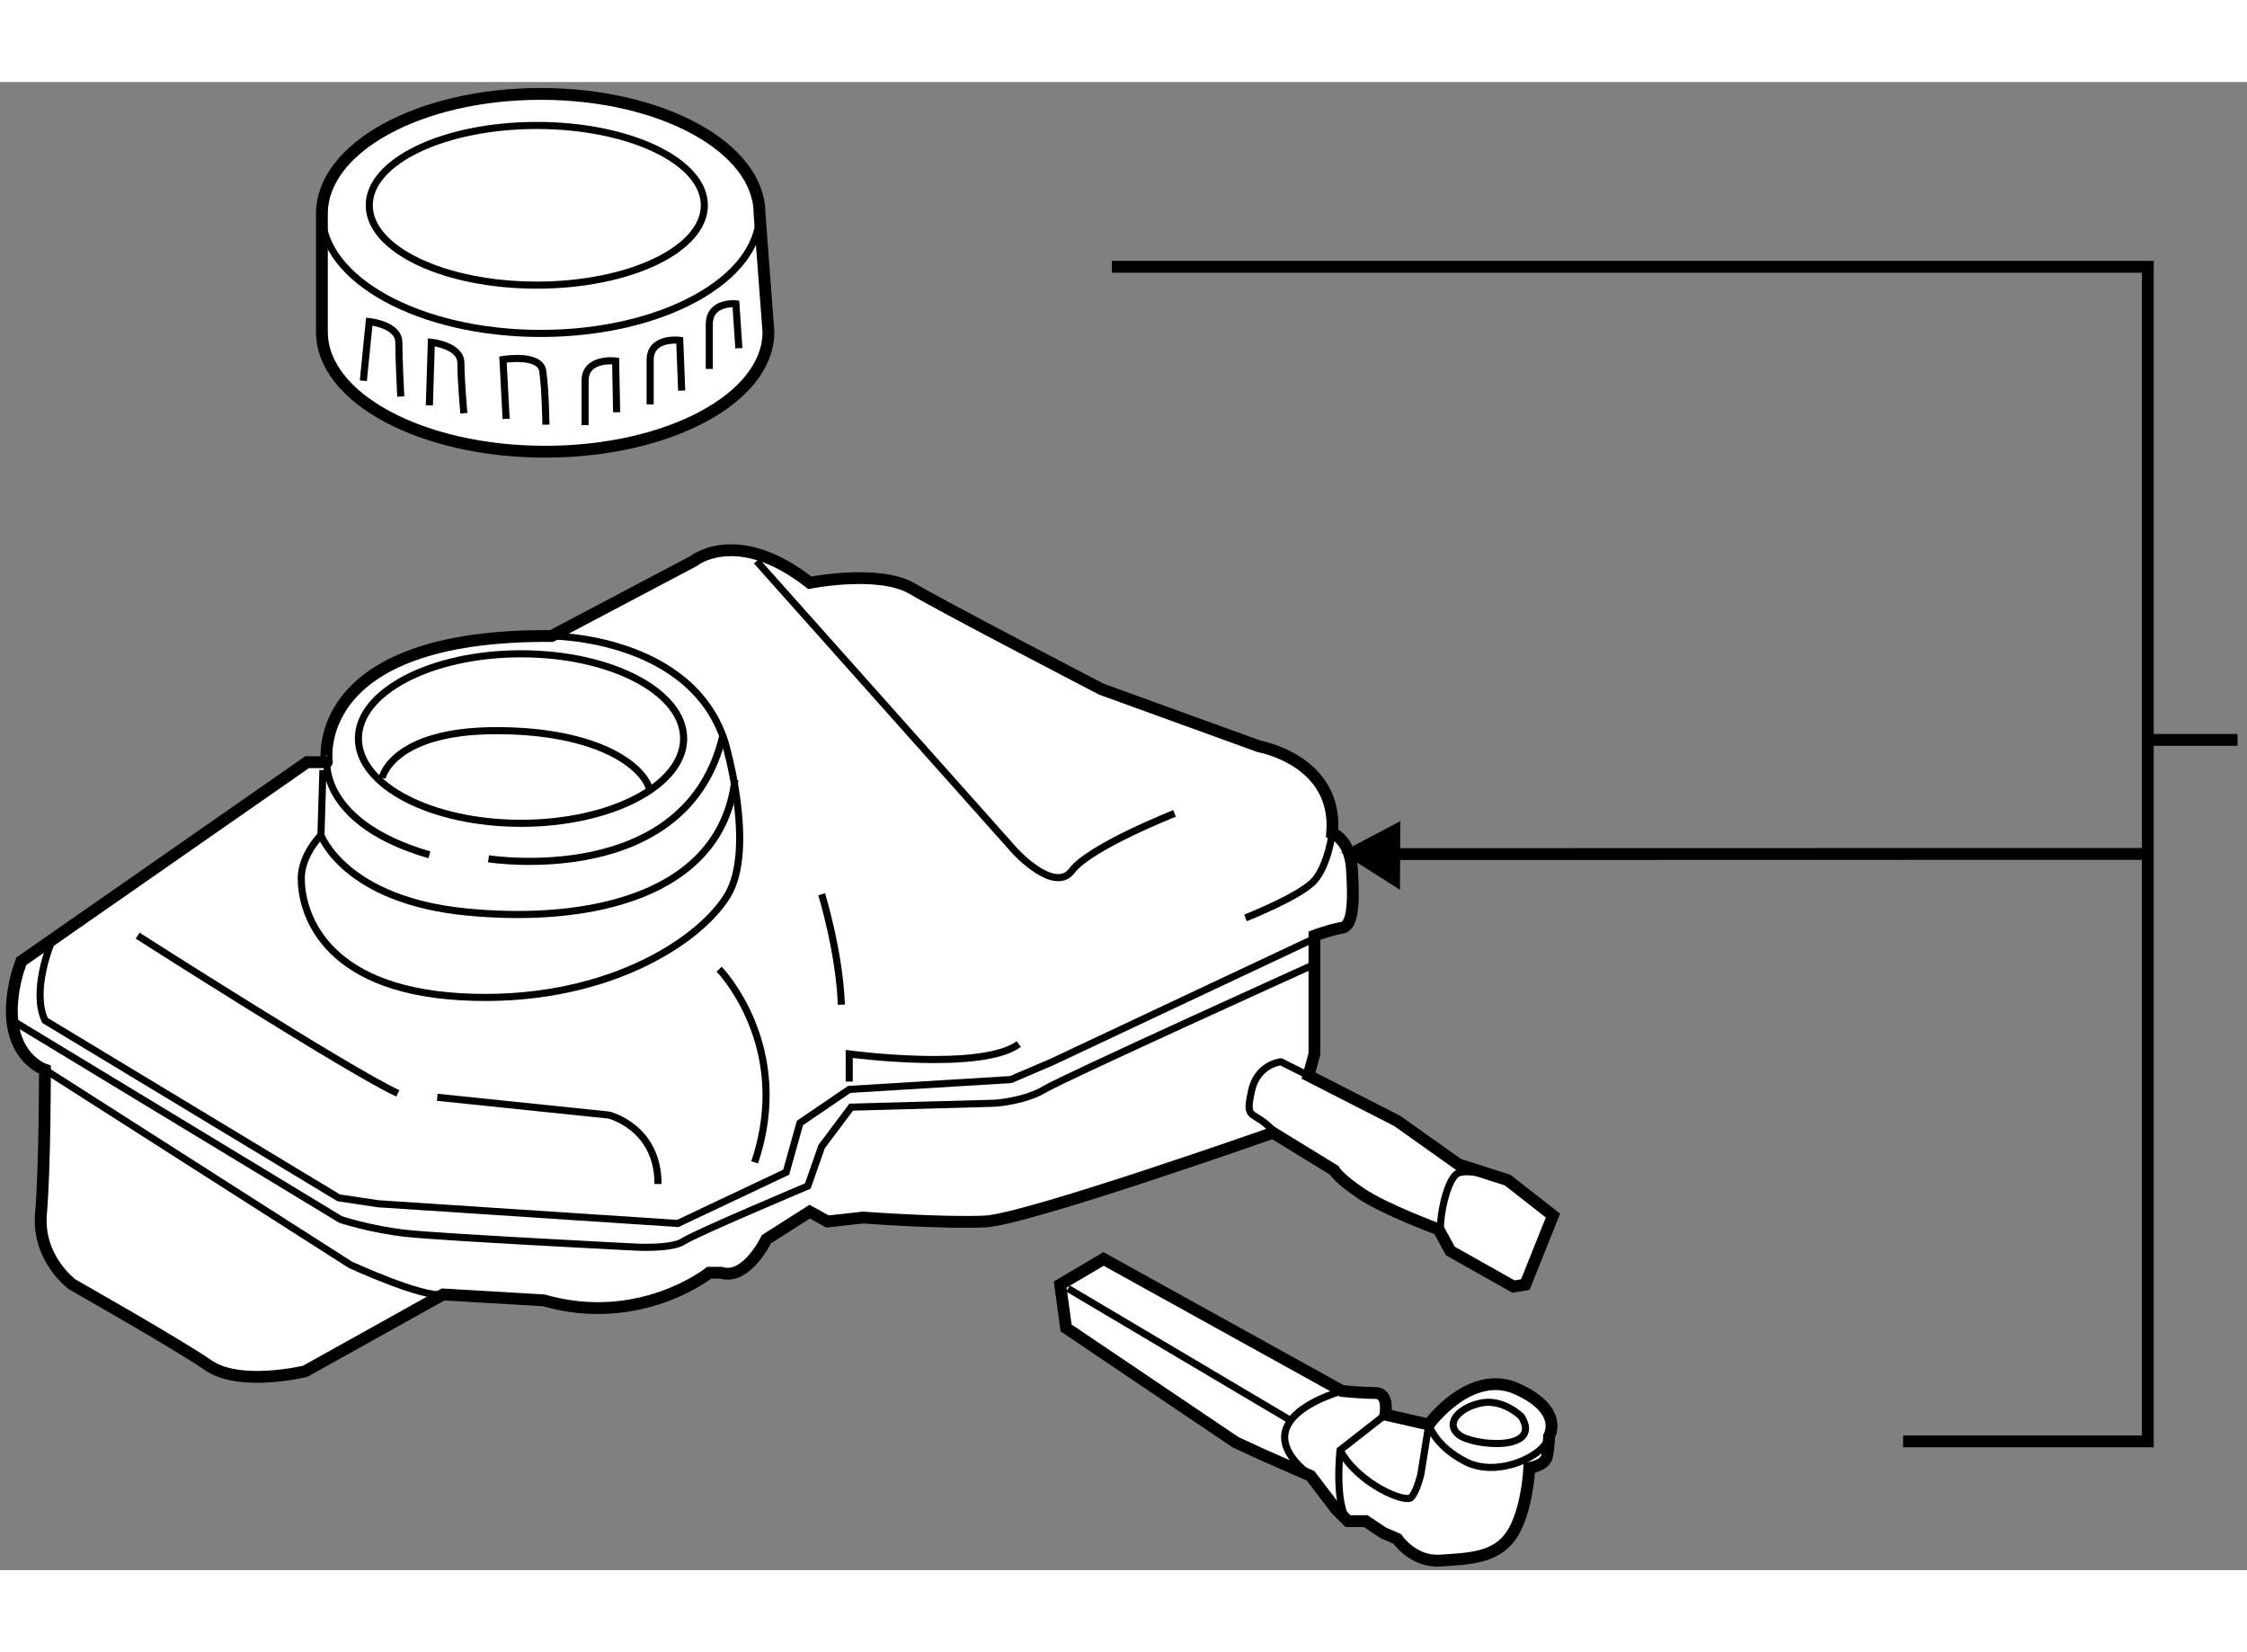 <?xml version="1.0" encoding="utf-8"?>
<!-- Generator: Adobe Illustrator 15.1.0, SVG Export Plug-In . SVG Version: 6.00 Build 0)  -->
<!DOCTYPE svg PUBLIC "-//W3C//DTD SVG 1.1//EN" "http://www.w3.org/Graphics/SVG/1.1/DTD/svg11.dtd">
<svg version="1.1" xmlns="http://www.w3.org/2000/svg" xmlns:xlink="http://www.w3.org/1999/xlink" x="0px" y="0px" width="244.8px"
	 height="180px" viewBox="25.064 8.191 94.991 62.907" enable-background="new 0 0 244.8 180" xml:space="preserve">
	
<rect x="25.064" y="8.191" width="94.991" height="62.907" fill="#808080" stroke="none"/>
	
<g></g><g><path fill="#FFFFFF" stroke="#000000" stroke-width="0.5" d="M48.382,31.609l6-3.167c0,0,1.833-1.5,4.917,0.917
				c0,0,2.917-0.583,4.333,0.25s8,4.25,8,4.25l6.667,2.417c0,0,3.333,0.583,3.083,3.667c0,0,0.75,0.25,0.833,1.5
				s0.083,2.417-0.417,2.5s-1.167,0.333-1.167,0.333v5l-0.25,0.917l3.75,1.916l2.583,1.834l2.083,0.666l1.917,1.5l-1.167,2.917
				l-0.5,0.083l-2.667-1.5l-0.5-0.916c0,0-2.25-0.833-3.25-1.5s-1.167-1-1.167-1l-2.583-1.584c0,0-10.417,3.666-12.167,3.75
				s-5.167-0.166-5.167-0.166l-1.5,0.166l-0.75-0.416l-1.833,1.166c0,0-0.833,1.75-1.917,1.417h-0.5c0,0-2.917,2.334-7,1.167
				l-4.25-0.25l-5.833,3.25c0,0-2.75,0.667-4.083-0.25s-5.75-3.417-5.75-3.417s-1.5-1.083-1.333-3s0.167-6.083,0.167-6.083
				s-2.083-0.667-1.167-4.084l0.167-0.5l12.083-8.417h0.833C38.882,36.942,38.049,31.526,48.382,31.609z"></path><path fill="none" stroke="#000000" stroke-width="0.3" d="M38.882,36.942c0,0-0.25,2.584,4.333,3.917"></path><path fill="none" stroke="#000000" stroke-width="0.3" d="M38.715,37.276l-0.083,2.75c0,0-0.833,0.833-0.833,1.833
				c0,1.336,0.833,4.667,6.75,5s10-2.25,11.25-4.25s-0.083-6.5-0.083-6.5c-1.417-4.5-7.333-4.5-7.333-4.5"></path><path fill="none" stroke="#000000" stroke-width="0.3" d="M27.215,44.609c0,0-0.833,2-0.25,3.25l12.417,7.5l1.667,0.25
				l12.667,0.834l4.583-2.167l0.583-2.083l2.083-1.417l6.833-0.417l1.75-0.75l11.333-5.333"></path><path fill="none" stroke="#000000" stroke-width="0.3" d="M57.049,28.442l10.917,12.25c0,0,1.667,1.833,2.417,0.833
				s4.333-2.417,4.333-2.417"></path><path fill="none" stroke="#000000" stroke-width="0.3" d="M30.882,44.276c0,0,9,5.751,11,6.667"></path><path fill="none" stroke="#000000" stroke-width="0.3" d="M43.549,51.109l7.25,0.75c0,0,2.083,0.5,2.083,2.917"></path><path fill="none" stroke="#000000" stroke-width="0.3" d="M26.965,49.943l12.917,8.25c0,0,3.083,1.417,3.917,1.25"></path><path fill="none" stroke="#000000" stroke-width="0.3" d="M25.715,47.943l13.75,8.333c0,0,1.25,0.416,2.75,0.583
				s9.75,0.584,9.75,0.584s1.5,0.084,2-0.25s5.25-2.334,5.25-2.334l0.583-1.666l1.25-1.667l6.083-0.167c0,0,1.25-0.083,2.083-0.583
				s11.333-5.25,11.333-5.25"></path><path fill="none" stroke="#000000" stroke-width="0.3" d="M55.465,45.693c0,0,3.167,3.249,1.5,8.166"></path><ellipse fill="none" stroke="#000000" stroke-width="0.3" cx="47.09" cy="35.943" rx="6.875" ry="3.583"></ellipse><path fill="none" stroke="#000000" stroke-width="0.3" d="M38.632,40.026c0,0,1,2.75,6.167,3.25s10.75-0.667,11.333-5.583"></path><path fill="none" stroke="#000000" stroke-width="0.3" d="M45.715,41.026c0,0,8.417,1.333,9.917-5.25"></path><path fill="none" stroke="#000000" stroke-width="0.3" d="M81.382,39.942c0,0-0.167,1.333-0.75,2s-2.917,1.583-2.917,1.583"></path><path fill="none" stroke="#000000" stroke-width="0.3" d="M60.965,50.443v-1.167c0,0,5.584,0.749,7.167-0.417"></path><path fill="none" stroke="#000000" stroke-width="0.3" d="M59.799,42.526c0,0,0.75,2.417,0.833,4.667"></path><path fill="none" stroke="#000000" stroke-width="0.3" d="M80.382,50.193l-1.167-0.584c0,0-1,0.083-1.25,1.25s0,0.834,0.667,1.417
				s0.25,0.333,0.25,0.333"></path><path fill="none" stroke="#000000" stroke-width="0.3" d="M88.799,54.609c0,0-1.75-0.584-2.167-0.25s-0.75,1.834-0.667,2.667"></path><path fill="none" stroke="#000000" stroke-width="0.3" d="M41.215,37.609c0,0,0.417-2,4.833-2s6.333,1.583,6.5,2.583"></path></g><g><line fill="none" stroke="#000000" stroke-width="0.5" x1="83.104" y1="40.828" x2="115.999" y2="40.82"></line><polygon points="84.246,42.337 81.762,40.757 84.262,39.433 		"></polygon><polyline fill="none" stroke="#000000" stroke-width="0.5" points="105.517,65.655 115.862,65.655 115.862,16 72.069,16 		"></polyline><line fill="none" stroke="#000000" stroke-width="0.5" x1="119.655" y1="36" x2="115.862" y2="36"></line></g>



	
<g><path fill="#FFFFFF" stroke="#000000" stroke-width="0.5" d="M57.549,18.754c0,2.796-4.226,5.063-9.438,5.063
				s-9.438-2.267-9.438-5.063v-5c0-2.796,4.142-5.063,9.25-5.063s9.25,2.267,9.25,5.063L57.549,18.754z"></path><path fill="none" stroke="#000000" stroke-width="0.3" d="M57.174,13.754c0,2.796-4.142,5.063-9.25,5.063s-9.25-2.267-9.25-5.063"></path><path fill="none" stroke="#000000" stroke-width="0.3" d="M40.424,20.817l0.25-2.5c0,0,1.25,0.125,1.25,0.875
				s0.083,2.292,0.083,2.292"></path><path fill="none" stroke="#000000" stroke-width="0.3" d="M43.215,21.859l0.083-2.667c0,0,1.25,0.125,1.25,0.875
				s0.125,2.125,0.125,2.125"></path><path fill="none" stroke="#000000" stroke-width="0.3" d="M46.46,22.429l-0.133-2.509c0,0,1.566-0.261,1.68,0.48
				c0.114,0.741,0.135,2.275,0.135,2.275"></path><path fill="none" stroke="#000000" stroke-width="0.3" d="M56.299,19.442l-0.125-1.875c0,0-1.125-0.125-1.125,0.875
				s0,1.875,0,1.875"></path><path fill="none" stroke="#000000" stroke-width="0.3" d="M53.882,21.234l-0.083-2.125c0,0-1.25-0.167-1.25,0.833s0,1.875,0,1.875
				"></path><path fill="none" stroke="#000000" stroke-width="0.3" d="M51.132,22.15l-0.042-2.167c0,0-1.292-0.167-1.292,0.833
				s0,1.875,0,1.875"></path><ellipse fill="none" stroke="#000000" stroke-width="0.3" cx="47.757" cy="13.4" rx="7.083" ry="3.375"></ellipse></g>



	
<g><path fill="#FFFFFF" stroke="#000000" stroke-width="0.5" d="M81.799,63.526l-10.083-5.583l-1.833,1.083l0.25,1.833l7.167,4.834
				l1.083,0.5l2.083,0.916l1.083,1.417l0.5,0.5h0.75l0.75,0.5l0.583,0.25c0,0,0.666,1.001,1.833,0.917s2.333-0.084,3-1.084
				s0.75-2.833,0.75-2.833s0.667-0.083,0.75-0.5s0.083-0.833,0.083-0.833s0.667-1.083-1.333-2s-3.75,1.5-3.75,1.5l-1.833-0.417
				c0,0,0.166-0.917-0.417-0.917S81.799,63.526,81.799,63.526z"></path><line fill="none" stroke="#000000" stroke-width="0.3" x1="70.215" y1="59.193" x2="79.632" y2="64.776"></line><path fill="none" stroke="#000000" stroke-width="0.3" d="M81.799,63.526c0,0-4.417,1.166-1.333,3.583"></path><path fill="none" stroke="#000000" stroke-width="0.3" d="M83.632,64.526l-1.917,1.5c0,0-0.25,2.25,0.333,3"></path><path fill="none" stroke="#000000" stroke-width="0.3" d="M90.549,65.443c-0.167,0.834-2.167,1.75-3.5,1.083
				s-1.583-1.583-1.583-1.583l-0.333,2.083c0,0-0.167,0.75-0.417,1s-2.25-0.583-3-2"></path><path fill="none" stroke="#000000" stroke-width="0.3" d="M89.382,64.609c0,0-0.75-0.75-1.667-0.583s-1.583,0.833-1,1.333
				S90.299,66.109,89.382,64.609z"></path></g>


</svg>